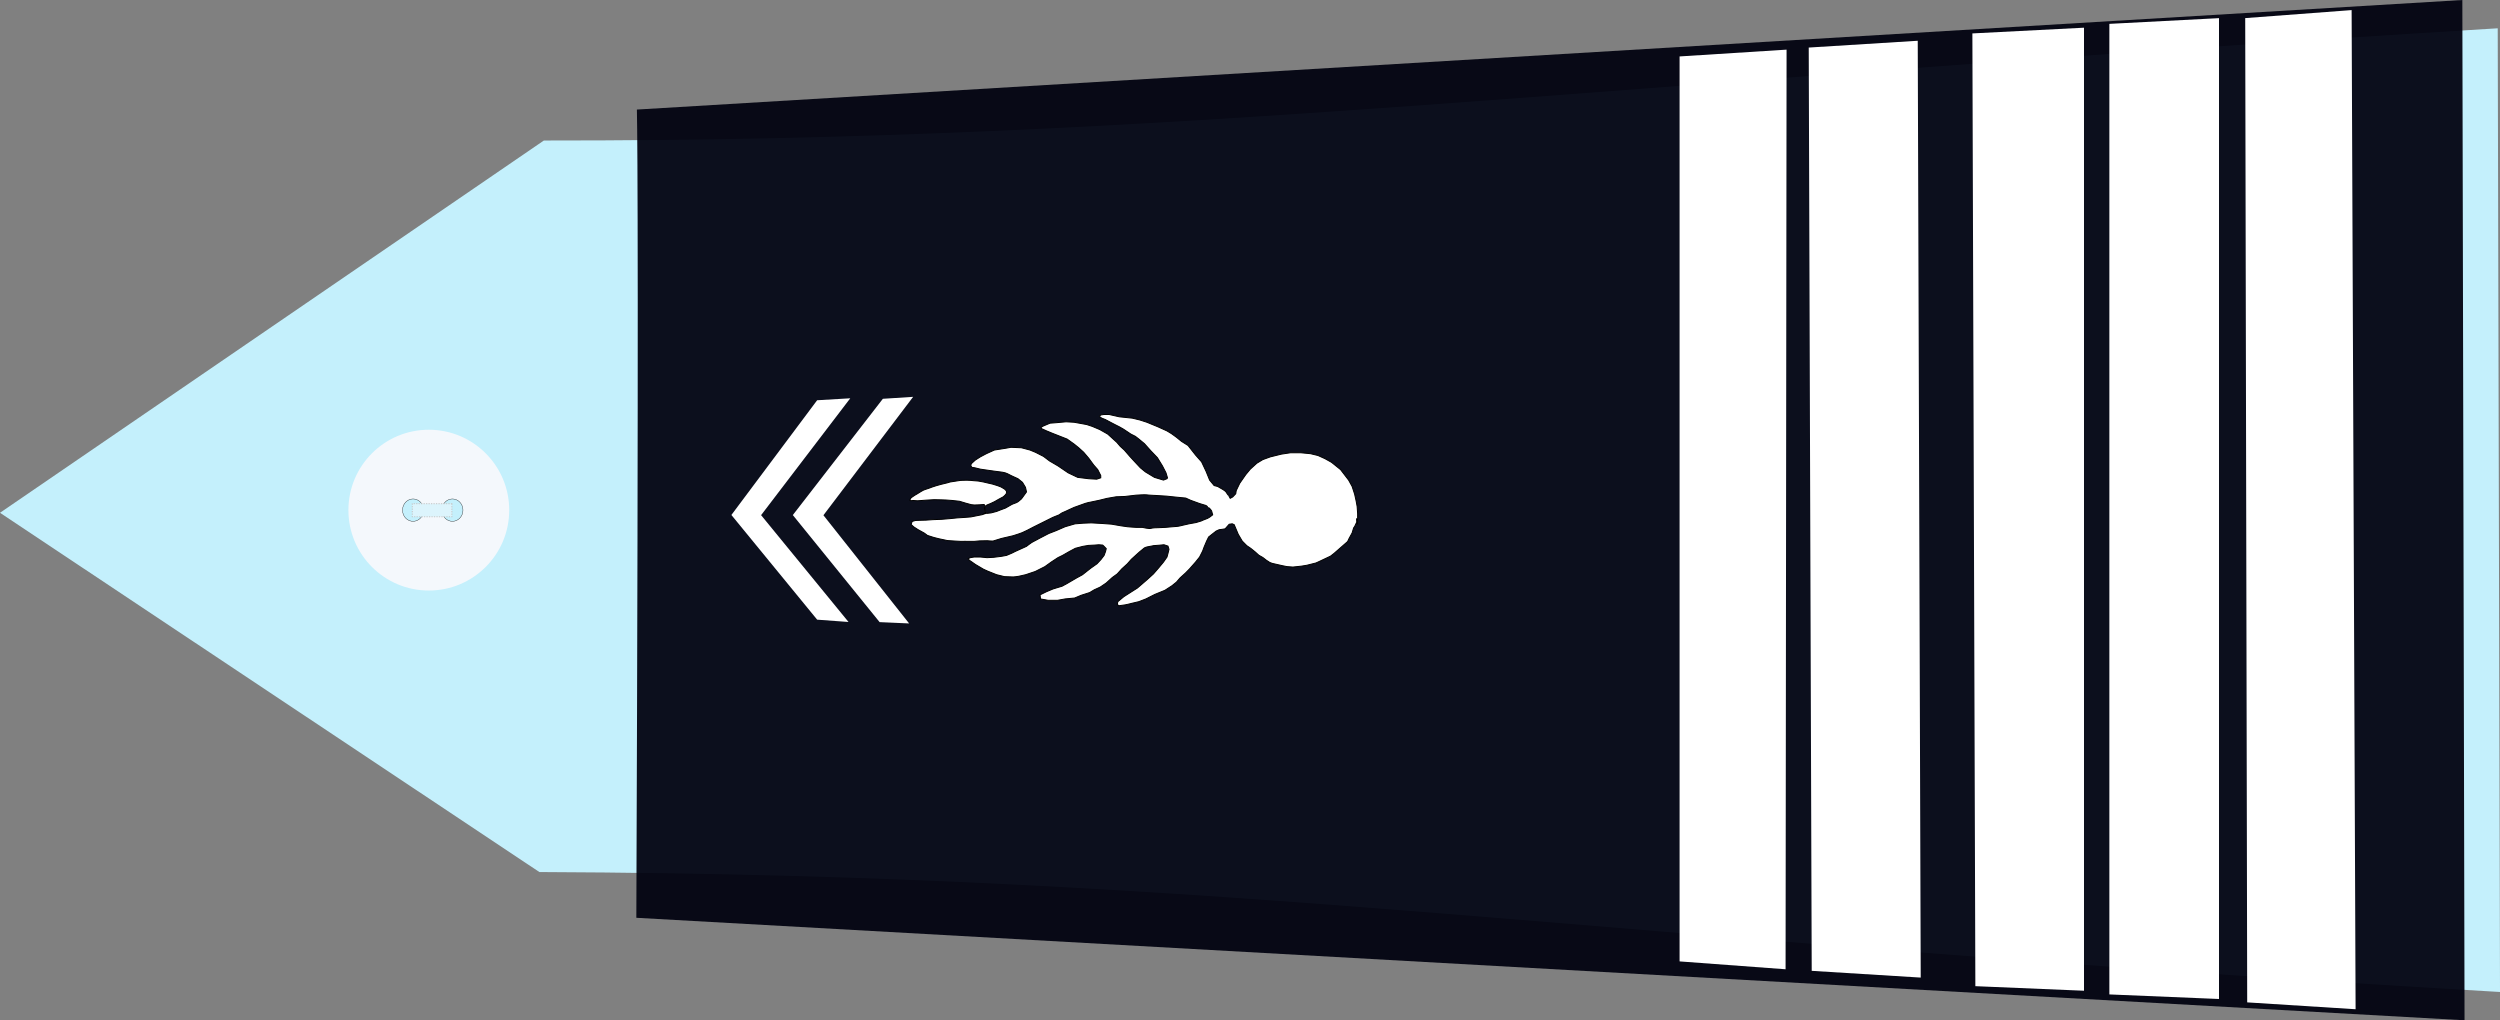 <?xml version="1.0" encoding="UTF-8" standalone="no"?>
<!-- Created with Inkscape (http://www.inkscape.org/) -->
<svg
   xmlns:dc="http://purl.org/dc/elements/1.1/"
   xmlns:cc="http://creativecommons.org/ns#"
   xmlns:rdf="http://www.w3.org/1999/02/22-rdf-syntax-ns#"
   xmlns:svg="http://www.w3.org/2000/svg"
   xmlns="http://www.w3.org/2000/svg"
   xmlns:sodipodi="http://sodipodi.sourceforge.net/DTD/sodipodi-0.dtd"
   xmlns:inkscape="http://www.inkscape.org/namespaces/inkscape"
   width="390.061"
   height="159.188"
   id="svg2451"
   sodipodi:version="0.32"
   inkscape:version="0.46"
   sodipodi:docname="col_gd.svg"
   inkscape:output_extension="org.inkscape.output.svg.inkscape"
   version="1.0">
  <rect width="100%" height="100%" fill="#808080" stroke="none"/>
  <defs
     id="defs2453">
    <inkscape:perspective
       sodipodi:type="inkscape:persp3d"
       inkscape:vp_x="0 : 212.5 : 1"
       inkscape:vp_y="0 : 1000 : 0"
       inkscape:vp_z="428.75 : 212.5 : 1"
       inkscape:persp3d-origin="214.375 : 141.66667 : 1"
       id="perspective2460" />
  </defs>
  <sodipodi:namedview
     pagecolor="#ffffff"
     bordercolor="#666666"
     borderopacity="1.0"
     inkscape:pageopacity="0.0"
     inkscape:pageshadow="2"
     inkscape:zoom="1.6"
     inkscape:cx="134.59803"
     inkscape:cy="251.76025"
     inkscape:document-units="pt"
     inkscape:current-layer="layer1"
     id="namedview2455"
     showgrid="false"
     inkscape:window-width="1264"
     inkscape:window-height="974"
     inkscape:window-x="0"
     inkscape:window-y="14" />
  <g
     inkscape:label="Layer 1"
     inkscape:groupmode="layer"
     id="layer1"
     transform="translate(-19.344,-132.906)">
    <path
       style="fill:#c4f0fc;fill-opacity:1;fill-rule:evenodd;stroke:none;stroke-width:1px;stroke-linecap:butt;stroke-linejoin:miter;stroke-opacity:1"
       d="M 103.499,268.966 L 19.344,212.913 L 104.198,154.83 C 204.414,154.895 265.005,146.086 409.049,137.32 L 409.406,287.68 C 265.212,279.36 213.437,269.435 103.499,268.966 z"
       id="path3751"
       sodipodi:nodetypes="cccccc" />
    <g
       transform="matrix(0,0.512,-0.512,0,99.05,199.7)"
       id="g3822">
      <path
         transform="translate(-0.134,-1.53761e-5)"
         style="fill:#f4f8fc;stroke-width:0.25;stroke-miterlimit:4;stroke-dasharray:none"
         d="M 49.634,25 C 49.634,38.531 38.665,49.5 25.134,49.5 C 11.603,49.5 0.634,38.531 0.634,25 C 0.634,11.469 11.603,0.5 25.134,0.5 C 38.665,0.5 49.634,11.469 49.634,25 z"
         id="P0" />
      <path
         transform="translate(1.2,-1)"
         d="M 27.2,18.8 A 3.4,3.2 0 1 1 20.4,18.8 A 3.4,3.2 0 1 1 27.2,18.8 z"
         sodipodi:ry="3.2"
         sodipodi:rx="3.4000001"
         sodipodi:cy="18.799999"
         sodipodi:cx="23.799999"
         id="path3016"
         style="opacity:1;fill:#c4f0fc;fill-opacity:1;stroke:#000000;stroke-width:0.1;stroke-miterlimit:4;stroke-dasharray:none;stroke-opacity:1"
         sodipodi:type="arc" />
      <path
         transform="translate(1.2,11)"
         d="M 27.2,18.8 A 3.4,3.2 0 1 1 20.4,18.8 A 3.4,3.2 0 1 1 27.2,18.8 z"
         sodipodi:ry="3.2"
         sodipodi:rx="3.4000001"
         sodipodi:cy="18.799999"
         sodipodi:cx="23.799999"
         id="path3790"
         style="opacity:1;fill:#c4f0fc;fill-opacity:1;stroke:#000000;stroke-width:0.1;stroke-miterlimit:4;stroke-dasharray:none;stroke-opacity:1"
         sodipodi:type="arc" />
      <rect
         y="17.975"
         x="23.024"
         height="12.044"
         width="3.985"
         id="rect3792"
         style="opacity:1;fill:#dcf4fc;fill-opacity:1;stroke:#c4c4c4;stroke-width:0.378;stroke-linejoin:round;stroke-miterlimit:4;stroke-dasharray:0.378, 0.378;stroke-dashoffset:0;stroke-opacity:0.784" />
    </g>
    <path
       style="fill:#00020f;fill-opacity:0.941;fill-rule:evenodd;stroke:none;stroke-width:1px;stroke-linecap:butt;stroke-linejoin:miter;stroke-opacity:1"
       d="M 118.715,149.999 C 118.826,155.224 118.987,181.933 118.628,276.105 L 403.872,292.094 L 403.529,132.906 L 118.715,149.999 z"
       id="path3753"
       sodipodi:nodetypes="ccccc" />
    <g
       id="g10078"
       transform="translate(46.875,0)">
      <path
         sodipodi:nodetypes="ccccccc"
         id="path10161"
         d="M 114.941,194.822 L 110.218,195.127 L 96.168,213.268 L 109.711,229.973 L 114.315,230.178 L 100.943,213.295 L 114.941,194.822 z"
         style="fill:#ffffff;fill-opacity:1;fill-rule:evenodd;stroke:none;stroke-width:1px;stroke-linecap:butt;stroke-linejoin:miter;stroke-opacity:1" />
      <path
         sodipodi:nodetypes="ccccccc"
         id="path10165"
         d="M 105.13,195.049 L 99.963,195.354 L 86.584,213.254 L 99.965,229.589 L 104.859,229.951 L 91.218,213.281 L 105.13,195.049 z"
         style="fill:#ffffff;fill-opacity:1;fill-rule:evenodd;stroke:none;stroke-width:1px;stroke-linecap:butt;stroke-linejoin:miter;stroke-opacity:1" />
    </g>
    <g
       id="g4021"
       transform="translate(47.759,-0.442)">
      <path
         style="fill:#ffffff;fill-opacity:1;fill-rule:evenodd;stroke:none;stroke-width:1px;stroke-linecap:butt;stroke-linejoin:miter;stroke-opacity:1"
         d="M 279.324,138.562 L 296.74,137.669 L 296.74,287.927 L 279.789,287.215 L 279.324,138.562 z"
         id="path5927"
         sodipodi:nodetypes="ccccc" />
      <path
         style="fill:#ffffff;fill-opacity:1;fill-rule:evenodd;stroke:none;stroke-width:1px;stroke-linecap:butt;stroke-linejoin:miter;stroke-opacity:1"
         d="M 233.64,142.153 L 250.334,141.093 L 250.179,284.578 L 233.64,283.35 L 233.64,142.153 z"
         id="path5929"
         sodipodi:nodetypes="ccccc" />
      <path
         style="fill:#ffffff;fill-opacity:1;fill-rule:evenodd;stroke:none;stroke-width:1px;stroke-linecap:butt;stroke-linejoin:miter;stroke-opacity:1"
         d="M 321.893,136.172 L 338.495,134.922 L 339.116,290.814 L 322.203,289.743 L 321.893,136.172 z"
         id="path5931"
         sodipodi:nodetypes="ccccc" />
      <path
         style="fill:#ffffff;fill-opacity:1;fill-rule:evenodd;stroke:none;stroke-width:0.499;stroke-linecap:butt;stroke-linejoin:miter;stroke-miterlimit:4;stroke-dasharray:none;stroke-opacity:1"
         d="M 300.696,137.071 L 317.803,136.179 L 317.803,289.215 L 300.696,288.502 L 300.696,137.071 z"
         id="path5933"
         sodipodi:nodetypes="ccccc" />
      <path
         style="fill:#ffffff;fill-opacity:1;fill-rule:evenodd;stroke:none;stroke-width:0.495;stroke-linecap:butt;stroke-linejoin:miter;stroke-miterlimit:4;stroke-dasharray:none;stroke-opacity:1"
         d="M 253.791,140.768 L 270.799,139.708 L 271.264,285.876 L 254.256,284.823 L 253.791,140.768 z"
         id="path5935"
         sodipodi:nodetypes="ccccc" />
    </g>
    <path
       style="fill:#ffffff;fill-rule:evenodd;stroke:#000000;stroke-width:0.159px;stroke-linecap:butt;stroke-linejoin:miter;stroke-opacity:1"
       d="M 187.564,222.944 C 187.172,223.157 188.034,222.66 186.937,223.3 C 185.841,223.939 185.841,223.939 185.841,223.939 L 185.059,224.365 L 183.649,224.792 L 182.632,225.218 L 181.614,225.715 L 181.692,226.355 L 182.866,226.568 L 184.354,226.568 L 185.528,226.355 L 187.016,226.213 L 188.034,225.786 L 189.364,225.36 L 190.069,224.934 L 191.008,224.507 L 191.948,223.868 L 192.887,223.015 L 193.67,222.447 L 194.375,221.665 L 195.236,220.884 L 195.862,220.173 L 196.332,219.747 L 197.115,219.037 L 197.898,218.397 C 197.898,218.397 198.133,218.255 198.602,218.184 C 199.072,218.113 199.307,218.042 199.307,218.042 L 200.246,217.971 L 200.951,217.9 L 201.577,218.113 L 201.734,218.61 L 201.577,219.25 L 201.421,219.818 L 200.873,220.6 L 200.168,221.452 L 199.307,222.447 L 198.289,223.371 L 196.802,224.65 L 194.688,225.999 L 193.749,226.781 L 193.67,227.207 L 193.905,227.42 L 194.923,227.278 L 197.037,226.781 L 198.133,226.355 L 199.542,225.644 L 201.108,225.005 L 202.204,224.294 L 202.908,223.726 L 203.456,223.086 L 204.317,222.305 L 204.944,221.665 L 205.883,220.6 L 206.51,219.818 L 206.979,218.894 L 207.214,218.255 L 207.606,217.331 L 207.919,216.692 L 208.545,216.195 L 209.093,215.768 L 209.563,215.555 L 210.111,215.484 L 210.502,215.413 L 211.129,214.703 L 211.598,214.631 L 211.911,214.774 L 212.538,216.266 L 213.164,217.331 L 213.869,218.042 L 214.495,218.468 L 215.2,219.037 L 215.748,219.534 L 216.374,219.889 L 216.922,220.315 L 217.47,220.671 L 217.861,220.813 L 218.488,220.955 L 219.427,221.168 L 220.132,221.31 L 221.071,221.381 L 222.402,221.239 L 223.263,221.097 L 224.672,220.742 L 225.142,220.529 L 226.943,219.676 L 227.491,219.25 L 229.605,217.402 L 229.84,216.905 L 230.309,216.053 L 230.544,215.271 L 230.701,215.058 L 230.936,214.56 C 230.936,214.56 231.092,214.845 231.014,214.063 C 230.936,213.282 231.17,214.774 231.17,214.774 L 231.17,213.779 L 231.17,213.068 L 231.092,211.932 L 230.936,211.079 L 230.701,210.013 L 230.309,208.805 L 229.761,207.811 L 228.509,206.177 L 227.099,205.04 L 226.082,204.471 L 224.986,203.974 L 223.811,203.69 L 222.324,203.548 L 220.68,203.548 L 219.271,203.761 L 217.548,204.187 L 216.374,204.613 L 215.434,205.182 L 214.417,206.106 L 213.712,206.958 L 212.773,208.308 L 212.225,209.445 L 212.146,209.942 L 211.677,210.44 L 211.285,210.653 L 211.05,210.226 C 211.05,210.226 211.05,210.297 210.815,209.942 C 210.581,209.587 210.581,209.587 210.581,209.587 L 210.189,209.303 L 209.328,208.805 L 208.78,208.663 L 208.075,207.811 L 207.527,206.461 L 206.823,204.969 L 205.883,203.903 L 204.709,202.411 L 203.691,201.771 L 202.908,201.132 L 202.125,200.564 L 201.421,200.137 L 200.638,199.782 L 200.012,199.498 L 199.15,199.143 L 198.289,198.787 L 197.193,198.432 L 196.019,198.148 L 193.983,197.935 L 192.418,197.58 L 191.556,197.58 L 191.087,197.651 L 190.93,197.793 L 190.93,197.935 L 191.243,198.148 L 191.791,198.361 L 192.731,198.858 L 193.279,199.143 L 193.983,199.498 L 194.61,199.853 L 195.784,200.635 L 196.489,200.99 L 197.037,201.416 L 197.898,202.127 L 198.916,203.264 L 199.933,204.329 L 200.716,205.608 L 201.264,206.674 L 201.499,207.455 L 201.421,207.598 L 200.873,207.811 L 199.464,207.384 L 198.054,206.532 L 197.272,205.892 L 196.41,204.969 L 195.627,204.116 L 194.766,203.121 L 194.14,202.553 L 193.592,201.914 L 192.183,200.635 L 190.93,199.924 L 189.756,199.427 L 188.895,199.143 L 186.937,198.787 L 185.685,198.716 L 184.119,198.858 L 183.18,198.929 L 182.162,199.356 L 181.77,199.569 L 181.849,199.782 L 182.632,200.137 L 183.493,200.493 L 185.841,201.416 L 186.937,202.198 L 187.642,202.766 L 188.425,203.477 L 189.208,204.4 L 189.991,205.466 L 190.617,206.177 L 191.087,207.1 L 191.087,207.455 L 190.46,207.669 L 189.208,207.598 L 187.485,207.384 L 185.998,206.674 L 184.432,205.608 L 183.101,204.827 L 182.162,204.116 L 180.909,203.477 L 180.048,203.121 L 178.717,202.766 L 177.073,202.695 L 176.29,202.837 L 174.49,203.121 L 173.237,203.69 L 172.298,204.187 L 171.515,204.685 L 170.888,205.253 L 170.81,205.537 L 170.967,205.821 L 171.436,205.892 L 172.298,206.106 L 174.255,206.39 L 175.351,206.532 C 175.351,206.532 176.134,206.603 176.525,206.816 C 176.917,207.029 177.386,207.242 177.386,207.242 L 178.169,207.598 L 178.874,208.166 L 179.344,208.947 L 179.5,209.658 L 179.044,210.291 L 178.712,210.743 L 178.325,211.07 C 178.325,211.07 178.103,211.296 177.688,211.421 C 177.273,211.547 176.968,211.748 176.968,211.748 L 176.221,212.175 L 175.474,212.451 L 174.837,212.702 L 173.979,212.929 L 173.315,213.004 L 173.038,212.778 L 172.983,212.577 L 172.927,212.15 L 172.983,211.949 L 173.066,211.873 L 173.342,211.698 L 173.896,211.472 L 174.533,211.17 L 175.141,210.818 L 175.889,210.417 L 176.138,210.19 L 176.332,209.964 L 176.415,209.688 L 176.332,209.462 L 176.083,209.211 L 175.529,208.884 L 175.003,208.683 L 174.2,208.432 L 173.425,208.256 L 172.789,208.105 L 171.958,207.955 L 171.294,207.905 L 170.768,207.854 L 170.159,207.829 L 169.246,207.854 L 168.72,207.93 L 167.585,208.105 L 167.17,208.231 L 166.146,208.482 L 165.426,208.683 L 164.734,208.909 C 164.734,208.909 164.181,209.135 164.042,209.161 C 163.904,209.186 163.406,209.387 163.406,209.387 L 163.046,209.588 L 162.437,209.964 L 162.049,210.19 L 161.606,210.492 L 161.413,210.668 L 161.33,210.869 L 161.33,210.994 L 161.385,211.019 L 161.606,211.019 L 161.828,210.994 L 162.492,211.044 L 163.848,210.944 L 165.094,210.869 L 166.201,210.894 L 166.921,210.919 L 167.917,210.994 L 169.052,211.12 L 170.049,211.421 L 170.879,211.647 L 171.349,211.698 L 172.124,211.673 L 172.816,211.622 L 172.899,211.622 L 173.01,211.924 L 173.01,212.602 L 173.121,212.954 L 172.733,213.104 L 173.149,212.929 L 173.259,212.979 L 172.872,213.104 L 172.595,213.205 L 171.958,213.33 L 170.824,213.556 L 169.882,213.632 L 168.692,213.707 L 167.723,213.808 L 166.229,213.933 L 164.873,213.984 L 163.821,214.059 L 162.907,214.084 L 162.188,214.109 L 161.662,214.26 L 161.496,214.737 L 161.911,215.114 L 162.575,215.541 L 163.572,216.094 L 164.042,216.445 L 165.066,216.772 L 165.869,216.973 L 167.17,217.249 L 168.305,217.324 C 168.305,217.324 168.582,217.35 168.775,217.35 C 168.969,217.35 169.412,217.4 169.55,217.375 C 169.689,217.35 170.187,217.375 170.187,217.375 L 171.349,217.375 L 172.18,217.299 L 173.37,217.274 C 173.37,217.274 174.173,217.35 174.283,217.324 C 174.394,217.299 175.584,216.923 175.584,216.923 L 177.411,216.496 L 178.269,216.219 C 178.269,216.219 178.629,216.094 178.823,216.018 C 179.017,215.943 179.625,215.641 179.625,215.641 L 180.539,215.164 L 183.611,213.632 L 184.608,213.23 C 184.608,213.23 184.995,212.929 185.161,212.878 C 185.327,212.828 185.992,212.501 186.158,212.426 C 186.324,212.351 186.933,212.074 186.933,212.074 L 188.677,211.446 L 189.23,211.296 L 189.396,211.271 L 190.836,210.969 L 192.053,210.668 L 193.493,210.417 L 194.877,210.366 L 196.593,210.165 C 196.593,210.165 198.032,210.065 198.254,210.115 C 198.475,210.165 199.748,210.216 199.748,210.216 L 201.354,210.316 L 202.793,210.467 L 204.343,210.617 L 205.118,210.969 L 206.502,211.472 L 207.498,211.773 L 207.775,211.974 C 207.775,211.974 207.554,211.823 207.886,212.074 C 208.218,212.326 208.384,212.627 208.384,212.627 L 208.55,213.23 L 208.163,213.531 C 208.163,213.531 207.831,213.783 207.498,213.883 C 207.166,213.984 206.779,214.184 206.779,214.184 L 205.948,214.436 L 204.841,214.637 L 203.955,214.838 C 203.955,214.838 203.18,215.039 202.959,215.039 C 202.738,215.039 201.188,215.189 201.188,215.189 L 199.97,215.24 C 199.97,215.24 199.195,215.24 198.918,215.34 C 198.641,215.44 197.589,215.189 197.589,215.189 C 197.589,215.189 196.87,215.189 196.648,215.189 C 196.427,215.189 195.264,215.089 195.264,215.089 L 194.212,214.938 L 192.773,214.687 L 191.389,214.586 L 189.618,214.486 L 188.344,214.536 L 187.071,214.637 L 185.521,215.089 L 184.137,215.692 L 182.975,216.144 L 181.425,216.948 C 181.425,216.948 180.705,217.35 180.484,217.45 C 180.262,217.551 179.487,218.153 179.487,218.153 L 178.601,218.555 L 177.716,218.957 L 177.217,219.208 L 176.387,219.56 L 175.557,219.711 L 174.339,219.862 L 173.342,219.912 L 172.291,219.811 L 171.349,219.811 L 170.74,219.912 L 170.408,220.063 L 170.574,220.314 L 171.017,220.615 L 171.516,220.967 L 172.789,221.72 L 173.453,222.022 L 174.837,222.575 L 176.055,222.876 L 177.439,222.926 C 177.439,222.926 178.048,222.876 178.269,222.826 C 178.491,222.775 179.376,222.575 179.376,222.575 L 180.871,222.072 L 182.366,221.319 L 183.418,220.565 L 184.414,219.912 L 185.134,219.56 L 186.185,218.957 L 187.127,218.455 L 188.289,218.153 L 189.175,218.003 L 190.171,217.952 L 190.78,217.902 L 191.389,217.952 L 191.555,218.103 L 191.943,218.505 L 191.832,218.957 L 191.611,219.56 L 191.112,220.213 L 190.503,220.866 L 189.507,221.57 L 188.677,222.223 L 188.234,222.575 L 187.564,222.944 z"
       id="path2546" />
  </g>
</svg>

